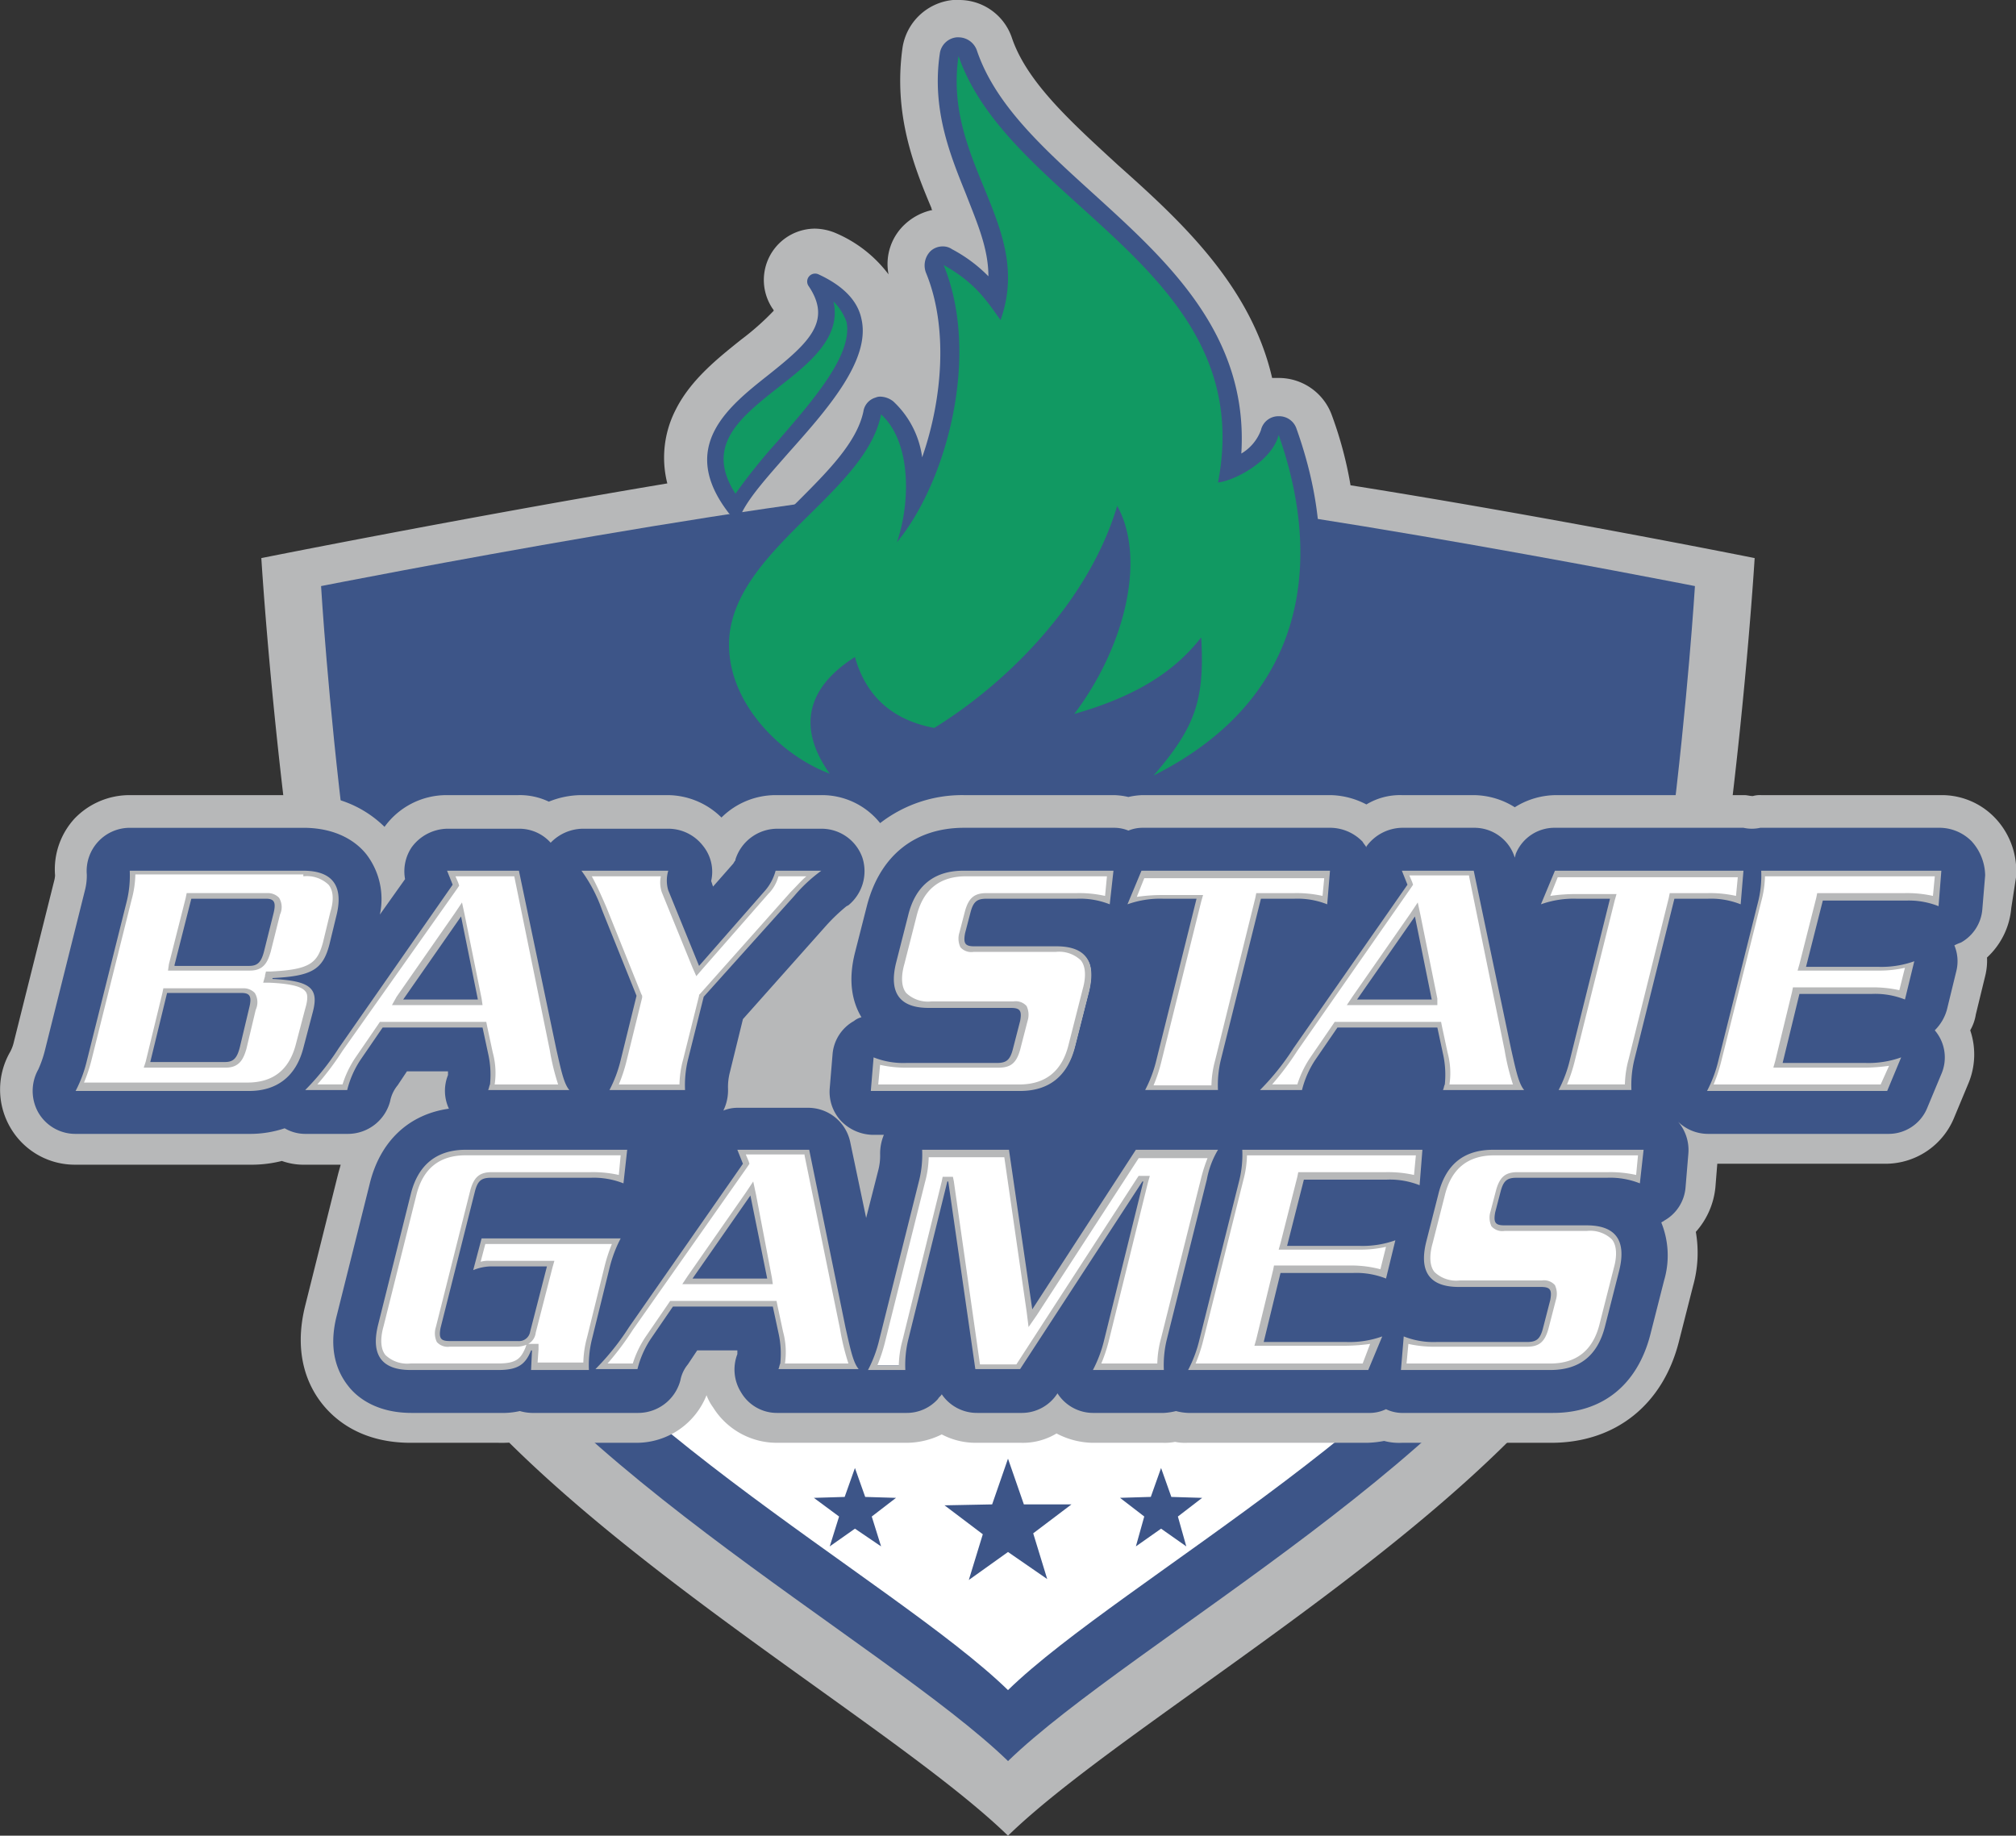 <svg xmlns="http://www.w3.org/2000/svg" xmlns:xlink="http://www.w3.org/1999/xlink" width="266" height="242.232" viewBox="0 0 266 242.232"><rect x="0" y="0" width="266" height="242.232" fill="#333333" stroke="none"/><defs><style>.a{fill:#b7b8b9;}.b{fill:#3d5588;}.c{clip-path:url(#a);}.d{fill:#fff;}.e{fill:#119962;fill-rule:evenodd;}</style><clipPath id="a"><rect width="266" height="242.232"></rect></clipPath></defs><path class="a" d="M171.714,64.037a51.3,51.3,0,0,0-2.463-9.236,7.447,7.447,0,0,0-7.019-4.926h-.862C158.537,37.56,149.055,28.94,141.05,21.8c-6.157-5.665-12.069-10.96-14.039-16.871A7.33,7.33,0,0,0,119.992,0h-.739a7.458,7.458,0,0,0-6.65,6.281c-1.231,8.744,1.478,15.64,3.818,21.181,0,.123,0,.123.123.246a7.619,7.619,0,0,0-3.448,1.724,7.143,7.143,0,0,0-2.34,6.773,17.077,17.077,0,0,0-6.9-5.419,7.305,7.305,0,0,0-2.832-.616,6.773,6.773,0,0,0-5.542,10.591.381.381,0,0,1,.123.246,34.846,34.846,0,0,1-4.31,3.818c-3.079,2.463-6.65,5.3-8.62,9.236a13.821,13.821,0,0,0-1.108,9.729C55.093,68.224,28,73.643,28,73.643s3.941,65.145,16.132,94.208,64.776,57.264,82.386,74.381c17.61-17.118,70.318-45.319,82.386-74.381,12.192-29.063,16.132-94.208,16.132-94.208s-26.969-5.419-53.323-9.606Z" transform="translate(6.481 0)"></path><path class="b" d="M127.131,52c21.181,0,88.544,13.3,88.544,13.3S211.98,125.273,200.9,152c-11.206,26.723-59.6,52.584-75.859,68.347C108.781,204.581,60.384,178.719,49.178,152S34.4,65.3,34.4,65.3,101.762,52,122.944,52Z" transform="translate(7.963 12.037)"></path><g class="c"><path class="d" d="M51.4,130.1c10.344,24.63,54.8,48.274,69.7,62.806,14.9-14.531,59.481-38.176,69.7-62.806-10.221,24.63-129.182,24.63-139.4,0Z" transform="translate(11.898 30.116)"></path></g><g class="c"><path class="a" d="M263.411,88.4a9.709,9.709,0,0,0-7.266-3.2H232.378a3.409,3.409,0,0,0-1.108.123c-.369,0-.739-.123-1.108-.123H205.285a10.335,10.335,0,0,0-5.419,1.6,10.335,10.335,0,0,0-5.419-1.6h-9.482a8.584,8.584,0,0,0-4.68,1.231,10.6,10.6,0,0,0-4.68-1.231H150.731a9.506,9.506,0,0,0-1.847.246,9.506,9.506,0,0,0-1.847-.246H127.209a17.657,17.657,0,0,0-11.083,3.694,9.811,9.811,0,0,0-7.758-3.694h-6.034a10.161,10.161,0,0,0-7.143,2.956A10.161,10.161,0,0,0,88.048,85.2H76.6a11.54,11.54,0,0,0-4.187.862,8.923,8.923,0,0,0-4.064-.862H58.862a10.092,10.092,0,0,0-8.128,4.187A14.632,14.632,0,0,0,39.9,85.2H17.115a10.055,10.055,0,0,0-7.266,3.079,9.893,9.893,0,0,0-2.586,7.512,3.446,3.446,0,0,1-.123.739l-5.3,21.181a5.331,5.331,0,0,1-.493,1.355,9.957,9.957,0,0,0,0,9.975,9.827,9.827,0,0,0,8.62,4.926H32.878a16.532,16.532,0,0,0,4.31-.493,8.5,8.5,0,0,0,3.079.493h4.68c-.123.493-.246.862-.369,1.355l-4.31,17.241c-1.6,6.4.369,10.591,2.217,12.931s5.419,5.172,11.7,5.172H65.758a15.7,15.7,0,0,0,2.463-.123,8.128,8.128,0,0,0,1.724.123H83.984a9.94,9.94,0,0,0,9.236-6.281,6.635,6.635,0,0,0,.862,1.6,9.911,9.911,0,0,0,8.374,4.68h17.118a10.455,10.455,0,0,0,4.68-1.108,9.588,9.588,0,0,0,4.556,1.108h5.911a8.584,8.584,0,0,0,4.68-1.232,10.6,10.6,0,0,0,4.68,1.232h9.359a7.02,7.02,0,0,0,1.6-.123,6.5,6.5,0,0,0,1.6.123h23.768a13.573,13.573,0,0,0,2.217-.246,7.578,7.578,0,0,0,2.34.246h19.7c8.5,0,14.778-5.049,16.871-13.423l1.847-7.266a16.1,16.1,0,0,0,.369-7.143,10.349,10.349,0,0,0,2.586-5.911l.246-3.079h22.167a9.787,9.787,0,0,0,9.113-6.157l1.847-4.433a9.887,9.887,0,0,0,.246-7.019,6.063,6.063,0,0,0,.739-2.094l1.231-5.049a8.379,8.379,0,0,0,.246-2.463,10.036,10.036,0,0,0,3.2-6.527L266,96.037a10.174,10.174,0,0,0-2.586-7.635Z" transform="translate(0.003 19.722)"></path></g><path class="b" d="M259.4,90.547a5.983,5.983,0,0,0-4.187-1.847H231.447a5.049,5.049,0,0,1-2.217,0H204.355a5.508,5.508,0,0,0-5.172,3.448l-.123.493a5.581,5.581,0,0,0-5.419-3.941h-9.482a5.953,5.953,0,0,0-4.68,2.463v.123c-.123-.246-.369-.493-.493-.739A5.983,5.983,0,0,0,174.8,88.7H149.923a4.941,4.941,0,0,0-1.847.369,4.941,4.941,0,0,0-1.847-.369H126.4c-6.527,0-11.083,3.694-12.807,10.221l-1.6,6.281c-.985,3.941-.246,6.65.862,8.5a2.475,2.475,0,0,0-.985.493,5.528,5.528,0,0,0-2.832,4.433l-.369,4.433a5.627,5.627,0,0,0,1.478,4.31,5.983,5.983,0,0,0,4.187,1.847h1.478a6.431,6.431,0,0,0-.493,2.586,7.687,7.687,0,0,1-.246,2.094l-1.6,6.281-2.094-9.975a5.677,5.677,0,0,0-5.542-4.556H96.477a4.941,4.941,0,0,0-1.847.369,6.083,6.083,0,0,0,.616-2.956,7.687,7.687,0,0,1,.246-2.094l1.724-7.019,10.96-12.315a24.135,24.135,0,0,1,2.709-2.586l.246-.123a5.816,5.816,0,0,0,1.847-6.281,5.708,5.708,0,0,0-5.3-3.818h-6.034a5.807,5.807,0,0,0-5.419,4.064c0,.123,0,.123-.123.246,0,.123-.123.123-.123.246l-2.709,3.079-.246-.739a5.437,5.437,0,0,0-1.108-4.68,5.786,5.786,0,0,0-4.433-2.217H76.034a5.983,5.983,0,0,0-4.187,1.847,5.559,5.559,0,0,0-4.187-1.847H58.178a5.953,5.953,0,0,0-4.68,2.463,5.692,5.692,0,0,0-.862,4.187l-3.325,4.68a9.715,9.715,0,0,0-1.724-7.881c-1.231-1.6-3.818-3.571-8.374-3.571H16.307a5.7,5.7,0,0,0-5.665,6.157,7.687,7.687,0,0,1-.246,2.094L5.1,118.132a14.487,14.487,0,0,1-.862,2.463,5.8,5.8,0,0,0,0,5.665,5.64,5.64,0,0,0,4.926,2.832H32.07a14.34,14.34,0,0,0,4.68-.739,5.4,5.4,0,0,0,2.832.739h5.542a5.768,5.768,0,0,0,5.542-4.31,4.686,4.686,0,0,1,.985-2.094l1.231-1.847H58.3v.493a5.557,5.557,0,0,0,.123,4.433c-5.3.739-9.113,4.31-10.468,9.975l-4.31,17.241c-1.231,4.68.123,7.635,1.478,9.359,1.231,1.6,3.818,3.571,8.374,3.571H65.074a10.564,10.564,0,0,0,2.709-.246,6.239,6.239,0,0,0,1.6.246H83.423a5.768,5.768,0,0,0,5.542-4.31,4.686,4.686,0,0,1,.985-2.094l1.231-1.847h5.3v.493a5.645,5.645,0,0,0,.493,5.049,5.477,5.477,0,0,0,4.8,2.709h16.994a5.515,5.515,0,0,0,4.187-1.847c.123-.246.369-.369.493-.616a5.6,5.6,0,0,0,4.68,2.463h5.911a5.582,5.582,0,0,0,4.68-2.586,5.582,5.582,0,0,0,4.68,2.586h9.359a8.476,8.476,0,0,0,1.6-.246,7.207,7.207,0,0,0,1.6.246h23.768a5,5,0,0,0,2.34-.493,5,5,0,0,0,2.34.493h19.7c6.527,0,11.083-3.694,12.807-10.221l1.847-7.266a11.608,11.608,0,0,0-.369-7.635c.123-.123.246-.123.369-.246a5.528,5.528,0,0,0,2.832-4.433l.369-4.433a5.745,5.745,0,0,0-1.355-4.187,5.7,5.7,0,0,0,3.941,1.6h23.768a5.508,5.508,0,0,0,5.172-3.448l1.847-4.433a5.5,5.5,0,0,0-.862-5.788,6.111,6.111,0,0,0,1.6-2.709l1.231-5.049a5.412,5.412,0,0,0-.246-3.448,6,6,0,0,1,.862-.369,5.528,5.528,0,0,0,2.832-4.433l.369-4.433a6.815,6.815,0,0,0-1.724-4.433Z" transform="translate(0.81 20.532)"></path><path class="d" d="M20.569,106.038H30.913c1.478,0,1.97-.862,2.34-2.217L34.484,98.9c.246-.985.246-1.6-.123-1.97a1.764,1.764,0,0,0-1.231-.493H22.908l-2.34,9.606ZM17.49,118.845H27.834c1.231,0,1.97-.616,2.34-2.217l1.231-5.172c.246-.985.246-1.6-.123-1.97a1.764,1.764,0,0,0-1.231-.493H19.83l-2.34,9.852ZM8.5,121.8a14.6,14.6,0,0,0,1.231-3.448l5.3-21.181a16.654,16.654,0,0,0,.493-3.571H38.056c1.724,0,2.956.369,3.571,1.231A4.792,4.792,0,0,1,42,98.649l-.985,4.064c-.739,3.079-2.217,3.941-7.143,4.064h-.246l-.246.862h.493c2.956.123,4.31.493,4.926,1.231.369.493.369,1.355.123,2.709l-1.231,4.68a6.441,6.441,0,0,1-6.773,5.3H8.5Z" transform="translate(1.968 21.667)"></path><path class="a" d="M17.952,118.545l2.217-9.113H30.02c1.108,0,1.355.493.985,1.97l-1.231,5.172c-.369,1.478-.862,1.97-1.97,1.97H17.952Zm3.2-12.807,2.217-8.744h9.852c1.108,0,1.355.493.985,1.97l-1.231,4.926c-.369,1.478-.862,1.97-1.97,1.97H21.154v-.123ZM38.148,93.3H15.243a14.265,14.265,0,0,1-.369,3.941l-5.3,21.181A17.125,17.125,0,0,1,8.1,122.363H31.006c3.571,0,6.157-1.847,7.143-5.665l1.231-4.68c.862-3.2-.246-4.187-5.3-4.433v-.123c5.172-.246,6.65-1.108,7.512-4.433l.985-4.064c.862-3.818-.739-5.665-4.433-5.665ZM17.09,119.284H27.927c1.847,0,2.34-1.231,2.709-2.463l1.231-5.172a2.345,2.345,0,0,0-.123-2.217,2.037,2.037,0,0,0-1.6-.616H19.676l-.123.616-2.217,9.113-.246.739m3.2-12.807H31.129c1.847,0,2.34-1.231,2.709-2.463l1.231-4.926a2.345,2.345,0,0,0-.123-2.217,2.037,2.037,0,0,0-1.6-.616H22.755l-.123.616-2.217,8.744-.123.862M38.148,94.039a4.151,4.151,0,0,1,3.325,1.108c.616.739.739,1.97.246,3.571l-.985,4.064c-.739,2.709-1.724,3.571-6.9,3.818h-.616l-.123.493v.123l-.246.862h.862c2.709.123,4.187.493,4.68,1.108.369.369.369,1.108,0,2.34l-1.231,4.68c-.862,3.325-2.956,5.049-6.4,5.049H9.208a20.682,20.682,0,0,0,.985-2.956l5.3-21.181a13.487,13.487,0,0,0,.493-3.325H38.148" transform="translate(1.875 21.597)"></path><path class="d" d="M44.73,110.618H55.69L53.227,98.426l-8.5,12.192Zm12.438,11.206c0-.123,0-.123.123-.246a8.963,8.963,0,0,0-.246-4.31l-.739-3.694H42.636l-3.079,4.556a16.6,16.6,0,0,0-1.724,3.694H33.4a56.581,56.581,0,0,0,3.941-5.049L52.488,95.1l-.616-1.6h8.62l4.8,23.152A27.779,27.779,0,0,0,66.65,121.7H57.168Z" transform="translate(7.731 21.644)"></path><path class="a" d="M45.631,110.294l7.635-10.96,2.217,10.96ZM60.9,93.3H51.419l.739,1.847L37.133,116.7A33.28,33.28,0,0,1,32.7,122.24h5.542a12.753,12.753,0,0,1,1.724-3.941l2.956-4.31H56.1l.739,3.448a12.529,12.529,0,0,1,.246,4.064c-.123.246-.123.493-.246.739H67.551c-.739-.862-1.108-2.709-1.724-5.419L60.9,93.3ZM44.153,111.033H56.1l-.123-.862-2.217-10.96-.369-1.724L52.4,98.965l-7.635,10.96-.616,1.108M60.285,94.039l4.68,22.906a30.787,30.787,0,0,0,1.108,4.556H57.7a10.24,10.24,0,0,0-.246-4.187l-.739-3.448-.123-.616H42.552l-.246.369-2.956,4.31a13.644,13.644,0,0,0-1.724,3.571H34.3a37.612,37.612,0,0,0,3.325-4.433L52.773,95.64l.246-.369L52.9,94.9l-.369-.862h7.758" transform="translate(7.569 21.597)"></path><path class="d" d="M66.471,121.8a14.6,14.6,0,0,0,1.231-3.448l2.217-8.62L65.24,98.28A27.179,27.179,0,0,0,62.9,93.6H73.244a3.7,3.7,0,0,0,.123,2.34l4.31,10.591,9.113-10.468A4.953,4.953,0,0,0,88.145,93.6h4.68a25.78,25.78,0,0,0-2.832,2.709L78.047,109.732l-2.094,8.5a16.654,16.654,0,0,0-.493,3.571h-8.99Z" transform="translate(14.56 21.667)"></path><path class="a" d="M93.949,93.3H87.915a6.571,6.571,0,0,1-1.355,2.586l-8.744,9.975-4.064-9.975a4.53,4.53,0,0,1,0-2.586H62.3a19.958,19.958,0,0,1,2.709,5.172l4.556,11.33-2.094,8.5a17.125,17.125,0,0,1-1.478,3.941h9.975a14.265,14.265,0,0,1,.369-3.941l2.094-8.374,11.945-13.3A20.152,20.152,0,0,1,93.949,93.3Zm-1.97.739c-.616.493-1.231,1.231-2.094,2.094L77.94,109.556l-.123.123v.123l-2.094,8.374a13.487,13.487,0,0,0-.493,3.325h-8a20.682,20.682,0,0,0,.985-2.956l2.094-8.5V109.8l-.123-.246-4.556-11.33c-.739-1.724-1.355-3.079-1.97-4.187h9.113a4.044,4.044,0,0,0,.123,2.094l4.064,9.975.493,1.108.739-.862,8.744-9.975a5.193,5.193,0,0,0,1.355-2.34h3.694" transform="translate(14.421 21.597)"></path><path class="d" d="M93.8,121.8l.246-3.448a11.368,11.368,0,0,0,3.941.493h11.945a2.2,2.2,0,0,0,2.463-1.97l.985-3.818a2.082,2.082,0,0,0-.123-1.724,2.15,2.15,0,0,0-1.478-.493H100.943c-1.724,0-2.956-.369-3.694-1.231s-.739-2.34-.369-4.187l1.6-6.281c.985-3.818,3.2-5.542,6.9-5.542h19.457l-.246,3.448a11.368,11.368,0,0,0-3.941-.493H108.7a2.2,2.2,0,0,0-2.463,1.97l-.739,2.832a2.082,2.082,0,0,0,.123,1.724,1.692,1.692,0,0,0,1.478.493h10.837c1.724,0,2.956.369,3.694,1.231s.739,2.34.369,4.187l-1.847,7.266c-.985,3.818-3.2,5.665-6.9,5.665H93.8Z" transform="translate(21.713 21.667)"></path><path class="a" d="M125.319,93.3H105.492c-3.694,0-6.281,1.847-7.266,5.911l-1.6,6.281c-.985,4.064.616,5.911,4.31,5.911h10.837c1.231,0,1.478.369,1.231,1.724l-.985,3.818c-.369,1.355-.862,1.724-2.094,1.724H97.98a10.614,10.614,0,0,1-4.31-.739l-.369,4.433H113c3.694,0,6.281-1.847,7.266-5.911l1.847-7.266c.985-4.064-.616-5.911-4.31-5.911H106.969c-1.231,0-1.478-.369-1.231-1.724l.739-2.832c.369-1.355.862-1.724,2.094-1.724h11.945a10.614,10.614,0,0,1,4.31.739l.493-4.433Zm-.862.739-.246,2.586a15.544,15.544,0,0,0-3.694-.369H108.57c-1.6,0-2.34.616-2.832,2.34L105,101.428a2.693,2.693,0,0,0,.123,1.97,1.912,1.912,0,0,0,1.724.616h10.837a4.151,4.151,0,0,1,3.325,1.108c.616.739.739,2.094.246,3.818l-1.847,7.266c-.862,3.571-3.079,5.3-6.527,5.3h-18.6l.246-2.586a15.543,15.543,0,0,0,3.694.369h11.945c1.6,0,2.34-.616,2.832-2.34l.985-3.818a2.693,2.693,0,0,0-.123-1.97,1.912,1.912,0,0,0-1.724-.616H101.3a4.151,4.151,0,0,1-3.325-1.108c-.616-.739-.739-2.094-.246-3.818l1.6-6.281c.862-3.571,3.079-5.3,6.527-5.3h18.6" transform="translate(21.597 21.597)"></path><path class="d" d="M123.64,121.8a14.6,14.6,0,0,0,1.231-3.448l5.419-21.8h-4.926a13.105,13.105,0,0,0-4.064.493l1.478-3.448h24.26l-.246,3.448a11.368,11.368,0,0,0-3.941-.493h-4.68l-5.419,21.674a16.655,16.655,0,0,0-.493,3.571Z" transform="translate(28.079 21.667)"></path><path class="a" d="M147.523,93.3H122.647L120.8,97.733a12.8,12.8,0,0,1,4.68-.739h4.433l-5.3,21.3a17.125,17.125,0,0,1-1.478,3.941h9.606a14.265,14.265,0,0,1,.369-3.941l5.3-21.3h4.433a10.614,10.614,0,0,1,4.31.739l.369-4.433Zm-.739.739-.246,2.586a15.544,15.544,0,0,0-3.694-.369h-5.049l-.123.616-5.3,21.428a13.487,13.487,0,0,0-.493,3.325h-7.635a20.683,20.683,0,0,0,.985-2.956l5.3-21.3.246-.862h-5.419a23.033,23.033,0,0,0-3.325.246l.985-2.463h23.768" transform="translate(27.963 21.597)"></path><path class="d" d="M147.053,110.618h10.96L155.55,98.426l-8.5,12.192Zm12.315,11.206c0-.123,0-.123.123-.246a8.963,8.963,0,0,0-.246-4.31l-.739-3.694H144.836l-3.079,4.556a16.6,16.6,0,0,0-1.724,3.694H135.6a56.584,56.584,0,0,0,3.941-5.049L154.688,95.1l-.616-1.6h8.62l4.8,23.152a27.775,27.775,0,0,0,1.355,5.049h-9.482Z" transform="translate(31.389 21.644)"></path><path class="a" d="M147.807,110.294l7.635-10.96,2.217,10.96ZM163.2,93.3h-9.482l.739,1.847L139.433,116.7A33.278,33.278,0,0,1,135,122.24h5.542a12.753,12.753,0,0,1,1.724-3.941l2.956-4.31H158.4l.739,3.448a12.528,12.528,0,0,1,.246,4.064c-.123.246-.123.493-.246.739h10.714c-.739-.862-1.108-2.709-1.724-5.419L163.2,93.3Zm-16.748,17.733H158.4v-.862l-2.217-10.96-.369-1.724-.985,1.478-7.635,10.96-.739,1.108m16.132-16.994,4.68,22.906a30.789,30.789,0,0,0,1.108,4.556H160a10.24,10.24,0,0,0-.246-4.187l-.739-3.448-.123-.616H144.852l-.246.369-2.956,4.31a13.643,13.643,0,0,0-1.724,3.571H136.6a37.616,37.616,0,0,0,3.325-4.433L154.95,95.517l.246-.369-.123-.369-.369-.862h7.881" transform="translate(31.25 21.597)"></path><path class="d" d="M167.917,121.8a14.6,14.6,0,0,0,1.231-3.448l5.419-21.8h-4.926a11.818,11.818,0,0,0-3.941.493l1.478-3.448h24.26l-.246,3.448a11.369,11.369,0,0,0-3.941-.493h-4.68l-5.419,21.674a16.654,16.654,0,0,0-.493,3.571Z" transform="translate(38.356 21.667)"></path><path class="a" d="M191.823,93.3H166.947L165.1,97.733a12.8,12.8,0,0,1,4.68-.739h4.433l-5.3,21.3a17.125,17.125,0,0,1-1.478,3.941h9.606a14.265,14.265,0,0,1,.369-3.941l5.3-21.3h4.433a10.614,10.614,0,0,1,4.31.739l.369-4.433Zm-.739.739-.246,2.586a15.544,15.544,0,0,0-3.694-.369h-5.049l-.123.616-5.3,21.3a13.487,13.487,0,0,0-.493,3.325h-7.635a20.682,20.682,0,0,0,.985-2.956l5.3-21.3.246-.862h-5.419a23.034,23.034,0,0,0-3.325.246l.985-2.463h23.768" transform="translate(38.218 21.597)"></path><path class="d" d="M183.3,121.8a14.6,14.6,0,0,0,1.231-3.448l5.3-21.181a16.653,16.653,0,0,0,.493-3.571h23.029l-.246,3.448a11.368,11.368,0,0,0-3.941-.493H197.708l-2.34,9.482h9.975a13.446,13.446,0,0,0,4.187-.493l-.985,3.941a12.151,12.151,0,0,0-4.064-.493H194.63l-2.463,9.852h11.453a11.818,11.818,0,0,0,3.941-.493l-1.355,3.448H183.3Z" transform="translate(42.431 21.667)"></path><path class="a" d="M213.81,93.3H190.043a14.264,14.264,0,0,1-.369,3.941l-5.3,21.181a17.125,17.125,0,0,1-1.478,3.941h23.768l1.847-4.433a12.8,12.8,0,0,1-4.68.739h-10.96l2.217-9.113H204.7a10.614,10.614,0,0,1,4.31.739l1.232-5.049a12.8,12.8,0,0,1-4.68.739h-9.606l2.217-8.744h10.96a10.614,10.614,0,0,1,4.31.739l.369-4.68Zm-.862.739-.246,2.586a15.544,15.544,0,0,0-3.694-.369H197.431l-.123.616-2.217,8.744-.246.862h10.591a15.159,15.159,0,0,0,3.571-.369l-.739,2.956a15.951,15.951,0,0,0-3.818-.369H194.23l-.123.616-2.217,9.113-.246.862h11.945a23.03,23.03,0,0,0,3.325-.246l-1.108,2.463H183.762a20.68,20.68,0,0,0,.985-2.956l5.3-21.181a13.487,13.487,0,0,0,.493-3.325h22.413" transform="translate(42.338 21.597)"></path><path class="d" d="M61.065,151.724l.123-2.586h-.616l-.123.246c-.616,1.6-1.355,2.34-3.941,2.34H44.81c-1.724,0-2.956-.369-3.694-1.231s-.739-2.34-.369-4.187l4.31-17.241c.985-3.818,3.2-5.665,6.9-5.665H72.764l-.246,3.448a11.368,11.368,0,0,0-3.941-.493H55.523a2.2,2.2,0,0,0-2.463,1.97L48.5,146.552a2.082,2.082,0,0,0,.123,1.724,1.692,1.692,0,0,0,1.478.493h8.99a1.793,1.793,0,0,0,1.97-1.478l2.217-9.113H55.4a7.269,7.269,0,0,0-1.724.246l.862-3.325H72.025a14.6,14.6,0,0,0-1.231,3.448l-2.34,9.482a16.654,16.654,0,0,0-.493,3.571h-6.9Z" transform="translate(9.376 28.565)"></path><path class="a" d="M73.434,123.2H52.13c-3.694,0-6.281,1.847-7.266,5.911l-4.31,17.241c-.985,4.064.616,5.911,4.31,5.911H56.44c2.586,0,3.571-.739,4.31-2.586h.123l-.123,2.586h7.635a14.265,14.265,0,0,1,.369-3.941l2.34-9.482a17.124,17.124,0,0,1,1.478-3.941H54.223l-1.108,4.187a6.481,6.481,0,0,1,2.217-.493h7.512l-2.217,8.62a1.483,1.483,0,0,1-1.6,1.231h-8.99c-1.231,0-1.478-.369-1.231-1.724l4.556-18.1c.369-1.355.862-1.724,2.094-1.724H68.631a10.614,10.614,0,0,1,4.31.739l.493-4.433Zm-1.97,12.315a20.684,20.684,0,0,0-.985,2.956l-2.34,9.482a13.487,13.487,0,0,0-.493,3.325H61.612l.123-1.724v-.739H60.38a1.908,1.908,0,0,0,.985-1.478l2.217-8.62.246-.862h-8.5a3.8,3.8,0,0,0-1.231.123l.616-2.34H71.464m1.108-11.7-.246,2.586a15.543,15.543,0,0,0-3.694-.369H55.578c-1.6,0-2.34.616-2.832,2.34l-4.556,18.1a2.693,2.693,0,0,0,.123,1.97,1.912,1.912,0,0,0,1.724.616h8.99a3.6,3.6,0,0,0,1.108-.246l-.123.369c-.616,1.478-1.231,2.094-3.571,2.094H44.864a4.151,4.151,0,0,1-3.325-1.108c-.616-.739-.739-2.094-.246-3.818l4.31-17.241c.862-3.571,3.079-5.3,6.527-5.3H72.572" transform="translate(9.321 28.519)"></path><path class="d" d="M75.853,140.494h10.96L84.35,128.3l-8.5,12.192ZM88.168,151.7c0-.123,0-.123.123-.246a8.963,8.963,0,0,0-.246-4.31l-.739-3.694H73.636l-3.079,4.556a16.6,16.6,0,0,0-1.724,3.694H64.4a48.942,48.942,0,0,0,3.941-4.926L83.488,125.1l-.616-1.6h8.62l4.8,23.152A27.778,27.778,0,0,0,97.65,151.7Z" transform="translate(14.907 28.588)"></path><path class="a" d="M76.607,140.194l7.635-10.96,2.217,10.96ZM92,123.2H82.519l.739,1.847L68.233,146.6A33.279,33.279,0,0,1,63.8,152.14h5.542a12.753,12.753,0,0,1,1.724-3.941l2.956-4.31H87.2l.739,3.448a12.529,12.529,0,0,1,.246,4.064c-.123.246-.123.493-.246.739H98.528c-.739-.862-1.108-2.709-1.724-5.419L92,123.2ZM75.253,140.933H87.2l-.123-.862-2.094-10.96-.369-1.724-.985,1.478-7.635,10.96-.739,1.108m16.132-16.994,4.68,22.906a30.786,30.786,0,0,0,1.108,4.556H88.8a10.24,10.24,0,0,0-.246-4.187l-.739-3.448-.123-.616H73.652l-.246.369-2.956,4.31a13.644,13.644,0,0,0-1.724,3.571H65.4a37.615,37.615,0,0,0,3.325-4.433l15.147-21.551.246-.369L84,124.678l-.369-.862h7.758" transform="translate(14.769 28.519)"></path><path class="d" d="M123.179,151.724a14.6,14.6,0,0,0,1.231-3.448l5.3-21.428h-.616l-.246.123L112.834,151.6h-5.419l-3.571-24.753h-.616l-.123.246L97.933,148.03a16.654,16.654,0,0,0-.493,3.571H93.5a14.6,14.6,0,0,0,1.231-3.448l5.3-21.181a16.654,16.654,0,0,0,.493-3.571h10.714l3.079,21.674L128.351,123.4h9.975a14.6,14.6,0,0,0-1.231,3.448l-5.3,21.181a16.653,16.653,0,0,0-.493,3.571h-8.128Z" transform="translate(21.644 28.565)"></path><path class="a" d="M139.181,123.2H128.344l-13.669,21.058L111.6,123.2H100.143a14.266,14.266,0,0,1-.369,3.941l-5.3,21.181A17.124,17.124,0,0,1,93,152.263h4.926a14.266,14.266,0,0,1,.369-3.941l5.172-20.935h.123l3.571,24.753h5.911l16.132-24.753h.123l-5.172,20.935a17.124,17.124,0,0,1-1.478,3.941h9.359a14.266,14.266,0,0,1,.369-3.941l5.3-21.181a11.8,11.8,0,0,1,1.478-3.941Zm-1.231.739a20.684,20.684,0,0,0-.985,2.956l-5.3,21.181a13.487,13.487,0,0,0-.493,3.325h-7.389a20.684,20.684,0,0,0,.985-2.956l5.172-20.935.246-.862h-1.478l-.246.369-15.886,24.506h-4.8l-3.448-24.137-.123-.616h-1.355l-.123.616-5.172,20.935a13.487,13.487,0,0,0-.493,3.325H94.231a20.681,20.681,0,0,0,.985-2.956l5.3-21.181a13.487,13.487,0,0,0,.493-3.325h9.975l2.956,20.443.246,1.97,1.108-1.6,13.423-20.689h9.236" transform="translate(21.528 28.519)"></path><path class="d" d="M127.7,151.7a14.6,14.6,0,0,0,1.231-3.448l5.3-21.181a16.653,16.653,0,0,0,.493-3.571h22.906l-.246,3.448a11.368,11.368,0,0,0-3.941-.493H142.231l-2.34,9.482h9.975a13.446,13.446,0,0,0,4.187-.493l-.985,3.941a12.151,12.151,0,0,0-4.064-.493h-9.852l-2.463,9.852h11.453a11.819,11.819,0,0,0,3.941-.493l-1.478,3.448H127.7Z" transform="translate(29.56 28.588)"></path><path class="a" d="M158.21,123.2H134.443a14.265,14.265,0,0,1-.369,3.941l-5.3,21.181a17.123,17.123,0,0,1-1.478,3.941h23.768l1.847-4.433a12.8,12.8,0,0,1-4.68.739h-10.96l2.217-9.113H149.1a10.614,10.614,0,0,1,4.31.739l1.231-5.049a12.8,12.8,0,0,1-4.68.739h-9.606l2.217-8.744h10.96a10.614,10.614,0,0,1,4.31.739l.369-4.68Zm-.862.739-.246,2.586a15.543,15.543,0,0,0-3.694-.369H141.831l-.123.616-2.217,8.744-.246.862h10.591a15.16,15.16,0,0,0,3.571-.369l-.739,2.956a15.155,15.155,0,0,0-3.818-.493H138.63l-.123.616L136.29,148.2l-.246.862h11.945a24.552,24.552,0,0,0,3.325-.246l-.985,2.586H128.285a20.683,20.683,0,0,0,.985-2.956l5.3-21.181a13.487,13.487,0,0,0,.493-3.325h22.29" transform="translate(29.468 28.519)"></path><path class="d" d="M150.6,151.724l.246-3.448a11.818,11.818,0,0,0,3.941.493h11.945a2.2,2.2,0,0,0,2.463-1.97l.985-3.818a2.082,2.082,0,0,0-.123-1.724,1.692,1.692,0,0,0-1.478-.493H157.743c-1.724,0-2.956-.369-3.694-1.231s-.739-2.34-.369-4.187l1.6-6.281c.985-3.818,3.2-5.665,6.9-5.665H181.51l-.246,3.448a11.818,11.818,0,0,0-3.941-.493H165.378a2.2,2.2,0,0,0-2.463,1.97l-.739,2.832a2.082,2.082,0,0,0,.123,1.724,2.15,2.15,0,0,0,1.478.493h10.837c1.724,0,2.956.369,3.694,1.231s.739,2.34.369,4.187l-1.847,7.266c-.985,3.818-3.2,5.542-6.9,5.542H150.6Z" transform="translate(34.861 28.565)"></path><path class="a" d="M182.119,123.2H162.292c-3.818,0-6.281,1.847-7.266,5.911l-1.6,6.281c-.985,4.064.616,5.911,4.31,5.911h10.837c1.231,0,1.478.369,1.231,1.724l-.985,3.818c-.369,1.355-.862,1.724-2.094,1.724H154.78a10.614,10.614,0,0,1-4.31-.739l-.369,4.433h19.7c3.818,0,6.281-1.847,7.266-5.911l1.847-7.266c.985-4.064-.616-5.911-4.31-5.911H163.769c-1.231,0-1.478-.369-1.231-1.724l.739-2.832c.369-1.355.862-1.724,2.094-1.724h11.945a10.614,10.614,0,0,1,4.31.739l.493-4.433Zm-.739.739-.246,2.586a15.543,15.543,0,0,0-3.694-.369H165.494c-1.6,0-2.34.616-2.832,2.34l-.739,2.832a2.692,2.692,0,0,0,.123,1.97,1.912,1.912,0,0,0,1.724.616h10.837a4.151,4.151,0,0,1,3.325,1.108c.616.739.739,2.094.246,3.818l-1.847,7.266c-.862,3.571-3.079,5.3-6.527,5.3H150.839l.246-2.586a15.542,15.542,0,0,0,3.694.369h11.945c1.6,0,2.34-.616,2.832-2.34l.985-3.818a2.693,2.693,0,0,0-.123-1.97,1.912,1.912,0,0,0-1.724-.616H157.858a4.151,4.151,0,0,1-3.325-1.108c-.616-.739-.739-2.094-.246-3.818l1.6-6.281c.862-3.571,3.079-5.3,6.527-5.3H181.38" transform="translate(34.745 28.519)"></path><path class="b" d="M109.574,156.3l2.094,6.034h6.281l-5.049,3.818,1.847,6.034-5.172-3.571-5.172,3.694,1.847-6.034-5.049-3.818,6.281-.123Z" transform="translate(23.426 36.181)"></path><path class="b" d="M125.419,157.3l1.355,3.818,4.064.123-3.2,2.463,1.108,3.941-3.325-2.34-3.325,2.34L123.2,163.7l-3.2-2.463,4.064-.123Z" transform="translate(27.778 36.412)"></path><path class="b" d="M92.619,157.3l1.355,3.818,4.064.123-3.2,2.463,1.231,3.941-3.448-2.34-3.325,2.34,1.231-3.941L87.2,161.241l4.064-.123Z" transform="translate(20.185 36.412)"></path><path class="e" d="M134.489,102.456a1.12,1.12,0,0,1-.985-.493,1.3,1.3,0,0,1,0-1.6c4.556-5.419,6.034-8.62,6.034-14.408-3.571,3.571-8.5,6.157-15.27,8.128H123.9a1.52,1.52,0,0,1-.985-.493,1.57,1.57,0,0,1,0-1.478c5.788-7.635,8.251-16.748,6.773-23.152-4.68,11.945-15.024,21.551-23.521,26.723a1.11,1.11,0,0,1-.616.123H105.3a14,14,0,0,1-10.96-8.62c-2.217,1.724-3.571,3.571-3.941,5.542-.369,2.217.369,4.556,2.217,7.266a1.231,1.231,0,0,1-.985,1.97.931.931,0,0,1-.493-.123c-7.758-2.956-15.147-11.206-13.916-19.95.862-6.4,5.911-11.33,10.837-16.132,4.187-4.187,8.251-8.128,9.113-12.561a1.379,1.379,0,0,1,.862-.985h.369a1.33,1.33,0,0,1,.862.369c2.956,2.586,3.941,7.266,3.694,11.7,4.31-8.5,6.281-21.058,2.586-30.048a1.02,1.02,0,0,1,.369-1.355,1.322,1.322,0,0,1,1.478-.246,19.708,19.708,0,0,1,6.4,5.542c.985-5.049-.862-9.359-2.832-14.285-2.217-5.3-4.433-10.837-3.325-17.98A1.306,1.306,0,0,1,108.751,4.8h.123a1.183,1.183,0,0,1,1.108.862c2.586,7.389,8.99,13.3,15.763,19.457,10.344,9.359,21.058,19.088,18.842,35.59,2.094-.862,4.68-2.709,5.172-4.926a1.5,1.5,0,0,1,1.108-.985h.123a1.183,1.183,0,0,1,1.108.862c3.448,9.606,8.62,33.5-17.118,46.55a.933.933,0,0,1-.493.246Z" transform="translate(17.845 1.111)"></path><path class="b" d="M108.835,4h-.246a2.486,2.486,0,0,0-2.217,2.094c-1.108,7.389,1.355,13.423,3.448,18.6,1.478,3.818,2.956,7.143,2.956,10.837a19.471,19.471,0,0,0-4.8-3.571,2.08,2.08,0,0,0-1.231-.369,2.341,2.341,0,0,0-1.6.616,2.68,2.68,0,0,0-.616,2.832c2.956,7.143,2.217,16.625-.493,24.383a12.3,12.3,0,0,0-3.818-7.389,2.9,2.9,0,0,0-1.6-.616,1.562,1.562,0,0,0-.739.123,2.251,2.251,0,0,0-1.6,1.847c-.862,4.064-4.68,7.881-8.744,11.945C82.482,70.254,77.31,75.426,76.324,82.2c-1.231,9.359,6.527,18.226,14.778,21.3a2.1,2.1,0,0,0,.862.123,2.463,2.463,0,0,0,1.97-3.941c-1.724-2.34-2.34-4.433-1.97-6.281a6.952,6.952,0,0,1,2.217-3.694,15.063,15.063,0,0,0,11.083,7.881h.493a2.807,2.807,0,0,0,1.355-.369c7.635-4.68,16.748-12.931,22.044-23.152-.246,5.419-2.709,12.069-6.9,17.61a2.627,2.627,0,0,0-.123,2.832,2.42,2.42,0,0,0,2.094,1.108.923.923,0,0,0,.616-.123,38.535,38.535,0,0,0,13.546-6.4c-.493,3.818-2.094,6.527-5.665,10.714a2.415,2.415,0,0,0,0,3.079,2.571,2.571,0,0,0,1.97.985,3.6,3.6,0,0,0,1.108-.246c18.719-9.482,25.122-26.969,17.61-48.028a2.408,2.408,0,0,0-2.34-1.6h-.123a2.366,2.366,0,0,0-2.217,1.847,6.037,6.037,0,0,1-2.586,3.079c.985-15.763-9.852-25.492-19.457-34.235-6.65-6.034-12.931-11.7-15.394-18.842A2.58,2.58,0,0,0,108.835,4Zm0,2.463c6.773,19.7,39.654,28.324,34.235,56.279,2.217-.246,7.143-2.832,8-6.281,5.419,15.27,4.8,34.235-16.5,44.949,5.419-6.281,6.773-9.852,6.281-18.226-3.448,4.433-8.5,7.758-16.748,10.1,6.527-8.62,9.606-20.319,5.665-27.462C126.2,77.889,115.978,88.726,105.634,95.13c-5.911-1.108-9.113-4.556-10.468-9.359-6.4,4.064-7.635,9.359-3.325,15.394-6.9-2.586-14.285-10.221-13.177-18.719,1.6-11.33,17.98-18.6,19.95-28.694,3.941,3.571,3.941,11.453,2.094,16.871,6.527-7.881,11.083-24.63,6.157-36.575,4.187,2.34,5.665,4.68,7.512,7.266,4.433-12.438-7.635-20.689-5.542-34.851" transform="translate(17.638 0.926)"></path><path class="e" d="M89.768,30.1c14.9,6.65-6.281,21.674-10.468,30.048C67.725,45.124,98.142,42.415,89.768,30.1Z" transform="translate(17.74 6.968)"></path><path class="b" d="M92.432,33c1.108,4.8-3.325,8.251-7.266,11.33-5.172,4.064-9.729,7.758-5.665,14.039a75.479,75.479,0,0,1,5.542-6.9c4.68-5.419,9.975-11.453,9.113-15.763A7.217,7.217,0,0,0,92.432,33ZM79.5,61.319a1.118,1.118,0,0,1-.862-.369c-6.773-8.744-.123-14.039,5.172-18.226,5.419-4.31,8.5-7.143,5.3-11.822a1.048,1.048,0,0,1,1.355-1.478c3.2,1.478,5.172,3.448,5.665,5.911,1.231,5.419-4.556,11.945-9.606,17.61-2.586,2.956-5.049,5.665-6.157,7.881,0,.246-.369.493-.862.493Z" transform="translate(17.539 6.781)"></path></svg>